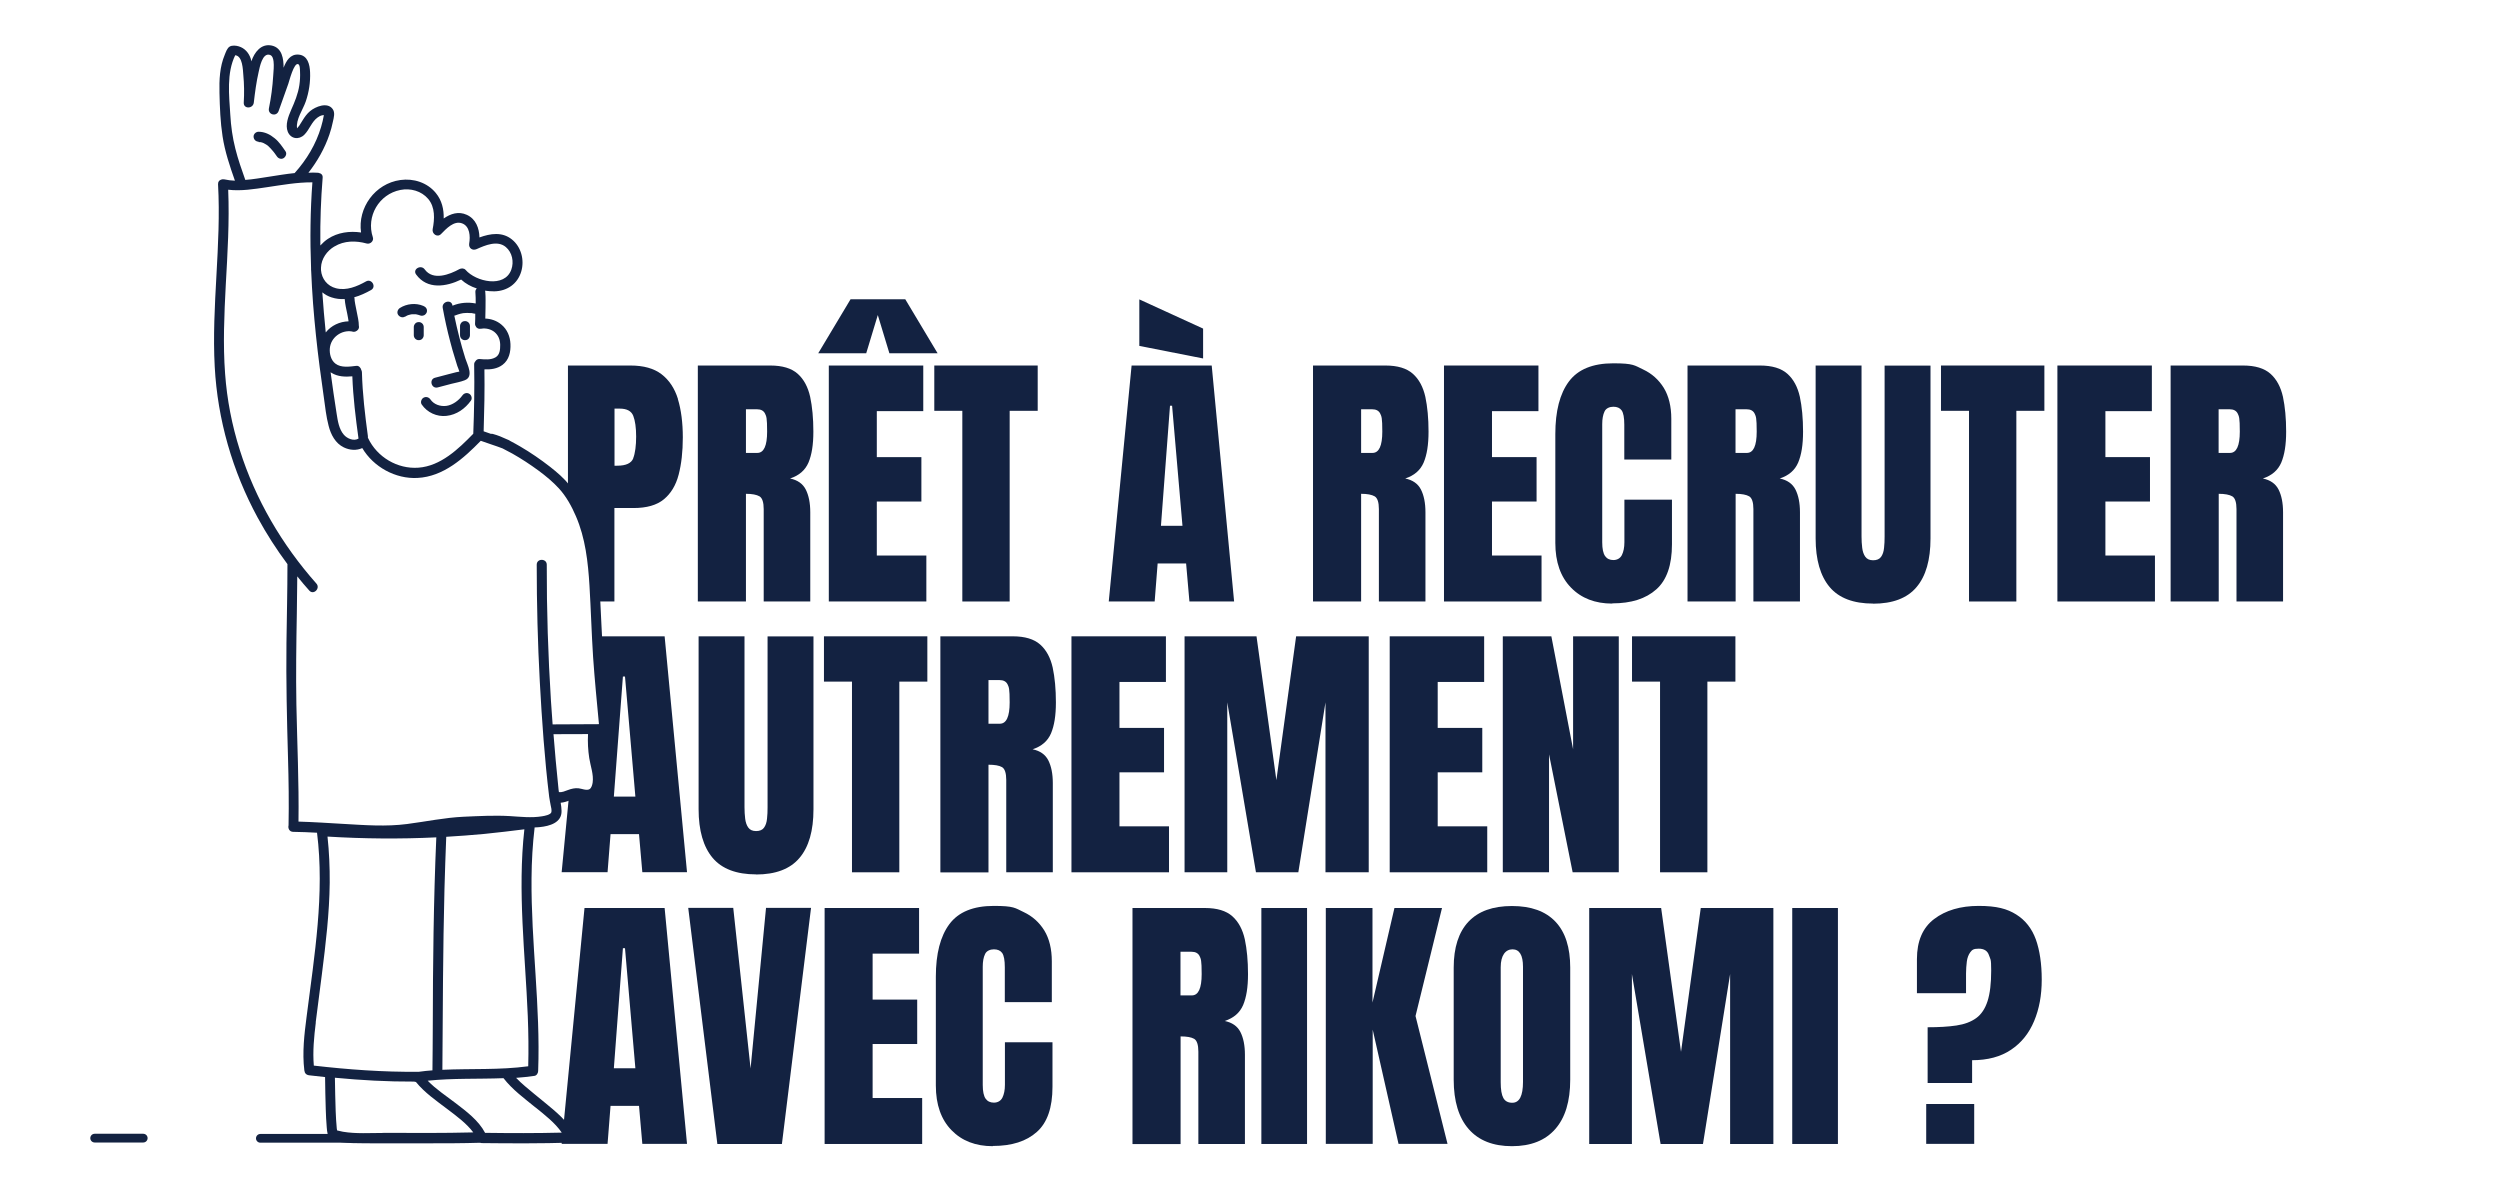 <svg width="859" height="410" viewBox="0 0 859 410" fill="none" xmlns="http://www.w3.org/2000/svg">
<path d="M207.394 227.539C206.788 219.207 206.522 210.876 206.067 202.582C205.612 194.175 204.816 185.578 201.745 177.663C200.229 173.763 198.219 169.976 195.603 166.643C193.745 164.257 191.356 162.25 189.006 160.395C185.745 157.857 182.333 155.509 178.769 153.426C177.631 152.745 176.418 152.101 175.205 151.457C175.053 151.344 174.901 151.23 174.674 151.154C174.522 151.078 174.371 151.041 174.219 150.965C172.626 150.207 171.034 149.564 169.366 149.109C169.138 149.033 168.911 149.033 168.683 149.071C167.849 148.806 167.015 148.503 166.181 148.2C166.408 141.119 166.56 134.037 166.446 126.917C168.645 126.993 170.844 126.728 172.664 125.364C174.939 123.66 175.508 120.896 175.394 118.207C175.281 115.632 174.295 113.17 172.247 111.504C170.655 110.178 168.721 109.535 166.75 109.459C166.75 108.247 166.826 107.035 166.826 105.823C166.826 104.006 166.901 102.188 166.75 100.37C166.75 100.219 166.712 100.029 166.636 99.878C167.698 100.029 168.797 100.105 169.821 100.105C174.219 100.029 177.859 97.568 179.11 93.25C180.247 89.388 179.11 84.843 175.887 82.268C172.551 79.579 168.494 80.223 164.74 81.586C164.664 78.405 163.527 75.262 160.418 73.823C157.536 72.497 154.806 73.444 152.456 75.073C152.532 71.929 151.849 68.862 149.726 66.287C146.806 62.727 142.067 61.212 137.555 61.856C128.835 63.068 122.844 71.437 124.057 79.882C120.152 79.314 116.057 79.844 112.721 82.041C111.735 82.684 110.863 83.48 110.067 84.351C110.067 84.086 110.067 83.783 110.067 83.518C109.991 76.019 110.256 68.521 110.863 61.061C110.939 60.114 110.37 59.584 109.688 59.47C109.536 59.394 109.347 59.356 109.157 59.356C108.095 59.281 107.034 59.281 105.972 59.356C109.043 55.418 111.546 51.025 113.176 46.253C113.669 44.814 114.086 43.299 114.389 41.785C114.693 40.383 115.223 38.679 114.275 37.429C112.456 34.968 108.399 36.634 106.541 38.187C105.479 39.058 104.683 40.194 103.963 41.368C103.546 42.012 103.166 42.693 102.749 43.299C102.636 43.451 102.219 43.83 102.143 44.019C102.143 44.019 102.105 44.057 102.067 44.095C101.612 41.027 104.114 37.657 105.062 34.854C106.162 31.635 106.692 28.189 106.541 24.781C106.427 22.206 105.745 19.024 102.598 18.759C99.716 18.532 98.351 20.918 97.441 23.266C97.441 20.198 96.948 16.449 93.384 15.654C89.707 14.859 87.394 18.002 86.37 21.069C86.294 20.804 86.256 20.501 86.18 20.236C85.536 18.191 84.095 16.525 82.01 15.919C81.138 15.654 79.773 15.502 78.939 15.995C78.029 16.525 77.612 17.888 77.233 18.797C75.489 22.925 75.299 27.47 75.413 31.938C75.526 36.937 75.716 41.936 76.474 46.859C77.27 52.085 78.977 57.122 80.721 62.083C79.47 62.045 78.256 61.894 77.081 61.629C76.664 61.553 76.323 61.591 76.019 61.704C75.375 61.894 74.882 62.424 74.92 63.295C76.095 84.237 72.645 105.104 73.782 126.046C74.768 144.186 79.849 161.871 88.531 177.853C91.564 183.42 94.977 188.759 98.768 193.834C98.768 193.91 98.768 193.986 98.768 194.061C98.768 202.999 98.541 211.936 98.427 220.874C98.275 234.052 98.579 247.156 98.958 260.334C99.185 268.098 99.299 275.861 99.147 283.587C98.882 284.571 99.413 285.821 100.74 285.821C103.47 285.859 106.2 285.973 108.929 286.124C111.583 307.18 108.019 328.35 105.365 349.216C104.569 355.389 103.811 361.562 104.569 367.773C104.683 368.795 105.252 369.363 106.275 369.477C108.095 369.704 109.915 369.893 111.697 370.083C111.697 370.121 111.697 370.159 111.697 370.234C111.735 373.832 111.811 377.43 111.925 381.027C112.001 383.148 112.076 385.269 112.266 387.352C112.418 388.829 112.418 390.533 113.82 391.366C115.792 392.54 118.825 392.654 121.062 392.767C123.299 392.843 125.574 392.805 127.811 392.843C134.143 392.843 140.437 392.881 146.769 392.843C152.835 392.843 158.901 392.843 164.968 392.654C165.157 392.729 165.385 392.767 165.612 392.767C175.773 392.881 185.897 392.919 196.058 392.616C196.134 392.616 196.21 392.616 196.247 392.616C196.247 392.616 196.285 392.616 196.323 392.616C196.399 392.616 196.437 392.616 196.513 392.578C196.589 392.578 196.702 392.54 196.778 392.502C196.816 392.502 196.892 392.502 196.93 392.426C197.726 391.972 197.916 391.063 197.612 390.268C197.612 390.23 197.574 390.154 197.537 390.116C195.375 385.42 190.901 381.898 186.996 378.679C184.797 376.862 182.56 375.082 180.399 373.226C179.337 372.317 178.314 371.37 177.328 370.348C179.451 370.196 181.536 369.969 183.66 369.666C184.418 369.553 184.911 368.682 184.911 368C185.745 345.884 182.446 323.881 182.636 301.765C182.674 295.933 183.015 290.101 183.698 284.306C184.304 284.306 184.873 284.231 185.48 284.193C188.778 283.852 193.063 282.716 192.949 278.626C192.949 277.679 192.797 276.77 192.646 275.823C194.92 275.672 197.006 274.119 199.356 274.612C200.949 274.952 202.541 275.217 204.058 274.46C205.271 273.816 206.105 272.68 206.598 271.393C207.698 268.477 206.902 265.22 206.295 262.304C205.612 259.009 205.385 255.752 205.537 252.42C206.257 252.42 207.015 252.42 207.736 252.42C208.608 252.42 209.556 251.624 209.442 250.715C208.721 243.066 207.963 235.416 207.394 227.766V227.539ZM114.92 84.692C118.257 82.647 122.313 82.647 125.991 83.669C127.204 84.01 128.531 82.798 128.114 81.548C125.726 74.391 130.2 66.703 137.593 65.264C141.043 64.582 144.797 65.605 147.11 68.332C149.574 71.21 149.347 75.262 148.664 78.746C148.361 80.337 150.257 81.738 151.546 80.412C153.29 78.632 155.944 75.716 158.75 76.739C161.48 77.724 161.631 81.283 161.214 83.669C160.949 85.222 162.314 86.244 163.754 85.601C166.712 84.275 170.92 82.457 173.802 84.881C176.001 86.737 176.645 89.956 175.698 92.607C173.423 99.082 163.489 96.81 159.963 92.72C159.47 92.152 158.522 92.114 157.878 92.455C154.503 94.311 148.816 96.545 145.934 92.569C144.645 90.789 141.65 92.493 142.977 94.311C146.806 99.575 153.29 98.552 158.446 96.053C159.963 97.454 161.821 98.477 163.83 99.12C163.527 99.423 163.299 99.84 163.337 100.294C163.451 101.62 163.451 102.945 163.451 104.271C160.835 103.778 158.105 103.968 155.603 104.99C155.565 104.99 155.527 105.028 155.489 105.066C155.489 104.99 155.489 104.952 155.451 104.877C155.034 102.718 151.735 103.627 152.115 105.785C152.835 109.686 153.669 113.549 154.693 117.374C155.186 119.305 155.716 121.199 156.323 123.092C156.588 123.963 156.854 124.834 157.119 125.705C157.309 126.235 157.65 126.993 157.84 127.675C157.423 127.788 156.93 127.864 156.702 127.902C155.868 128.129 155.034 128.318 154.2 128.546C152.607 128.962 151.053 129.379 149.46 129.795C147.337 130.363 148.209 133.658 150.37 133.128C151.963 132.711 153.517 132.295 155.11 131.878C156.588 131.499 158.219 131.234 159.66 130.666C162.92 129.454 160.607 125.402 159.887 123.13C158.37 118.283 157.119 113.397 156.096 108.436C156.209 108.436 156.361 108.436 156.475 108.361C157.043 108.133 157.65 107.944 158.219 107.793C158.522 107.717 158.825 107.641 159.129 107.603C159.129 107.603 159.167 107.603 159.205 107.603C159.356 107.603 159.508 107.603 159.66 107.565C160.266 107.527 160.835 107.49 161.442 107.565C161.555 107.565 161.707 107.565 161.821 107.565C161.897 107.565 162.01 107.565 162.086 107.565C162.276 107.565 162.276 107.565 162.01 107.565C162.01 107.565 162.844 107.717 162.92 107.755C163.034 107.755 163.186 107.793 163.299 107.793C163.299 108.967 163.299 110.103 163.224 111.277C163.224 111.655 163.375 112.034 163.603 112.337C163.603 112.337 163.603 112.337 163.603 112.375C163.944 112.754 164.399 113.019 164.892 112.981C164.968 112.981 165.044 112.943 165.119 112.943C165.195 112.943 165.271 112.943 165.385 112.943C166.939 112.678 168.683 113.094 169.897 114.079C171.262 115.215 171.83 116.73 171.868 118.472C171.868 120.1 171.754 121.88 170.314 122.751C168.683 123.736 166.598 123.509 164.74 123.357C164.134 123.319 163.603 123.66 163.299 124.19C163.072 124.456 162.882 124.834 162.92 125.289C163.072 133.204 162.92 141.119 162.617 149.033C157.498 154.297 151.432 160.129 143.773 160.698C136.569 161.228 129.555 157.062 126.484 150.548C126.484 150.51 126.408 150.435 126.408 150.397C126.408 150.207 126.408 150.056 126.408 149.867C125.422 142.558 124.55 135.324 124.361 127.94C124.361 127.599 124.247 127.334 124.133 127.106C123.982 126.349 123.261 125.592 122.465 125.705C120.19 125.97 117.233 126.463 115.261 124.948C113.707 123.774 113.176 121.577 113.328 119.722C113.631 115.897 117.384 113.284 120.948 113.89C121.138 113.965 121.366 114.041 121.593 114.003C122.01 114.003 122.351 113.852 122.655 113.625C122.958 113.397 123.185 113.132 123.299 112.716C123.375 112.489 123.375 112.223 123.299 111.958C123.299 110.368 122.882 108.701 122.579 107.149C122.389 106.24 122.2 105.369 122.048 104.46C121.972 104.081 121.896 103.703 121.858 103.286C121.858 103.21 121.858 103.172 121.858 103.097C121.858 102.945 121.858 102.794 121.821 102.68C121.821 102.491 121.783 102.339 121.707 102.15C123.754 101.582 125.688 100.673 127.508 99.65C129.441 98.552 127.697 95.598 125.764 96.697C122.655 98.439 119.053 99.953 115.451 99.044C112.456 98.287 110.522 95.788 110.294 92.796C110.294 92.493 110.294 92.19 110.294 91.925C110.408 88.895 112.342 86.207 114.882 84.692H114.92ZM118.446 102.756C118.56 104.46 118.977 106.164 119.318 107.83C119.47 108.701 119.659 109.535 119.773 110.406C116.74 110.481 113.783 111.845 111.925 114.231C111.47 109.648 111.053 105.066 110.749 100.446C111.659 101.203 112.721 101.809 113.934 102.188C115.413 102.68 116.929 102.832 118.408 102.756H118.446ZM121.062 129.303C121.328 136.498 122.2 143.58 123.185 150.7C121.555 151.684 119.28 150.7 118.143 149.374C116.475 147.443 116.057 144.64 115.678 142.217C114.92 137.445 114.238 132.673 113.593 127.902C113.707 127.978 113.82 128.053 113.934 128.129C116.095 129.454 118.636 129.53 121.1 129.303H121.062ZM80.872 18.987C83.375 19.29 83.451 23.948 83.602 25.727C83.906 28.909 83.944 32.09 83.754 35.271C83.64 37.505 86.939 37.429 87.204 35.271C87.621 31.711 88.076 28.189 88.873 24.705C89.214 23.228 90.124 17.964 92.778 18.873C93.65 19.176 93.877 20.236 93.991 21.069C94.18 22.66 93.991 24.364 93.877 25.993C93.65 29.78 93.157 33.529 92.399 37.24C91.981 39.399 94.977 40.232 95.735 38.149C96.835 35.006 97.972 31.9 99.072 28.757C99.375 27.924 101.005 21.334 102.484 22.054C103.128 22.357 103.053 24.099 103.091 24.591C103.166 26.144 103.091 27.697 102.863 29.249C102.408 32.279 101.271 35.006 100.019 37.808C99.072 40.005 97.934 42.883 98.882 45.269C99.906 47.768 102.711 48.147 104.569 46.291C106.351 44.511 107.072 41.822 109.157 40.346C109.612 40.005 110.143 39.739 110.674 39.626L111.091 39.55C111.166 39.55 111.242 39.55 111.28 39.588C111.053 40.951 110.711 42.277 110.332 43.602C108.588 49.51 105.365 54.888 101.233 59.47C98.2 59.773 95.166 60.303 92.171 60.758C89.631 61.136 86.977 61.629 84.285 61.818C83.034 58.296 81.782 54.736 80.872 51.101C79.887 47.238 79.356 43.375 79.128 39.399C78.711 32.771 77.801 25.084 80.835 18.949L80.872 18.987ZM152.001 367.545C152.152 346.83 152.19 326.153 152.721 305.438C152.873 299.455 153.1 293.509 153.328 287.525C157.688 287.26 162.01 286.957 166.371 286.541C170.996 286.086 175.584 285.518 180.172 284.95C177.783 306.309 180.475 327.744 181.347 349.14C181.574 354.897 181.65 360.615 181.499 366.371C171.717 367.697 161.821 367.129 151.963 367.583L152.001 367.545ZM108.474 351.299C109.157 345.77 109.877 340.279 110.598 334.75C111.925 324.298 113.176 313.845 113.29 303.317C113.328 298.015 113.1 292.714 112.531 287.45C125.005 288.207 137.479 288.321 149.915 287.715C148.968 309.49 148.74 331.304 148.702 353.117C148.702 358.002 148.626 362.887 148.588 367.773C147.034 367.886 145.479 368.038 143.925 368.265C143.811 368.265 143.735 368.265 143.622 368.265C131.603 368.379 119.735 367.508 107.83 366.144C107.413 361.221 107.906 356.26 108.512 351.337L108.474 351.299ZM131.678 389.283C127.129 389.283 122.351 389.624 117.839 388.866C117.195 388.753 116.588 388.601 115.982 388.45C115.906 388.45 115.868 388.45 115.83 388.412C115.754 387.92 115.792 388.261 115.716 387.73C115.527 385.761 115.413 383.792 115.337 381.785C115.185 377.96 115.147 374.135 115.072 370.31C124.133 371.181 133.195 371.673 142.332 371.635C142.484 371.711 142.674 371.749 142.901 371.749C145.896 375.46 149.991 378.263 153.783 381.141C156.816 383.451 160.266 385.95 162.617 389.094C152.304 389.359 141.991 389.283 131.716 389.245L131.678 389.283ZM184.039 380.535C187.148 383.072 190.674 385.761 193.025 389.169C184.228 389.397 175.47 389.359 166.674 389.245C164.437 384.966 160.19 381.823 156.475 378.982C153.328 376.559 149.764 374.249 146.958 371.332C155.603 370.424 164.323 370.802 173.006 370.461C176.039 374.4 180.209 377.43 184.001 380.535H184.039ZM189.461 279.118C189.044 279.989 187.186 280.33 186.238 280.481C182.598 281.087 178.769 280.633 175.129 280.406C169.897 280.103 164.513 280.406 159.28 280.633C152.721 280.936 146.351 282.299 139.868 283.132C132.626 284.079 125.309 283.511 118.067 283.095C112.911 282.792 107.716 282.451 102.56 282.299C102.749 268.893 102.105 255.487 101.839 242.081C101.65 231.629 101.801 221.176 101.991 210.724C102.067 206.483 102.105 202.279 102.143 198.038C103.47 199.704 104.835 201.332 106.275 202.923C107.754 204.589 110.181 202.128 108.702 200.499C96.91 187.207 87.735 171.566 82.389 154.6C79.697 146.08 77.991 137.331 77.346 128.432C76.588 118.283 77.043 108.058 77.574 97.908C78.18 87.002 78.863 76.095 78.408 65.188C82.806 65.719 87.394 64.961 91.754 64.317C96.91 63.56 102.105 62.613 107.337 62.651C106.617 72.46 106.503 82.268 106.882 92.114C106.882 92.304 106.882 92.493 106.882 92.682C106.882 92.834 106.92 92.985 106.92 93.137C107.072 96.848 107.299 100.559 107.565 104.271C108.133 111.58 108.892 118.851 109.839 126.122C110.294 129.644 110.787 133.128 111.28 136.612C111.735 139.831 112.076 143.164 112.911 146.307C113.669 149.299 115.223 152.328 118.143 153.729C120.19 154.714 122.503 154.865 124.475 153.957C128.304 160.432 135.887 164.636 143.47 164.219C152.342 163.765 159.28 157.516 165.195 151.457C167.66 152.366 170.2 153.123 172.664 154.07C173.802 154.638 174.939 155.244 176.039 155.85C179.186 157.63 182.181 159.599 185.063 161.72C187.527 163.538 189.954 165.545 192.039 167.817C194.541 170.544 196.437 173.99 197.878 177.36C201.138 184.859 202.048 193.115 202.541 201.181C203.034 209.399 203.262 217.617 203.793 225.835C204.323 233.522 205.082 241.172 205.802 248.822C200.494 248.822 195.186 248.86 189.878 248.898C189.688 246.209 189.499 243.52 189.309 240.831C188.323 225.266 187.83 209.626 187.868 194.023C187.868 191.827 184.418 191.789 184.418 194.023C184.418 207.467 184.759 220.911 185.48 234.317C186.2 247.496 187.11 260.713 188.702 273.816C188.816 274.763 189.044 275.672 189.195 276.619C189.347 277.3 189.688 278.55 189.385 279.194L189.461 279.118ZM202.466 260.486C202.883 263.175 204.02 266.129 203.641 268.855C203.527 269.613 203.262 270.749 202.541 271.165C201.556 271.733 199.887 270.976 198.826 270.862C197.537 270.711 196.323 271.014 195.11 271.468C194.124 271.809 193.101 272.339 192.039 272.15C192.001 271.885 191.963 271.582 191.925 271.317C191.584 267.946 191.243 264.576 190.939 261.243C190.674 258.252 190.409 255.26 190.181 252.268C194.124 252.268 198.105 252.268 202.048 252.23C201.897 254.995 202.048 257.759 202.466 260.486Z" fill="#132241"/>
<path d="M145.593 115.177V112.375C145.593 111.92 145.404 111.466 145.1 111.163C144.797 110.86 144.304 110.633 143.887 110.671C143.432 110.671 142.977 110.822 142.674 111.163C142.37 111.504 142.181 111.92 142.181 112.375V115.177C142.181 115.632 142.37 116.086 142.674 116.389C142.977 116.692 143.47 116.919 143.887 116.881C144.342 116.881 144.797 116.73 145.1 116.389C145.404 116.048 145.593 115.632 145.593 115.177Z" fill="#132241"/>
<path d="M161.479 112.034C161.479 111.58 161.29 111.125 160.987 110.822C160.683 110.519 160.19 110.292 159.773 110.33C159.318 110.33 158.863 110.481 158.56 110.822C158.257 111.163 158.067 111.58 158.067 112.034V115.177C158.067 115.632 158.257 116.086 158.56 116.389C158.863 116.692 159.356 116.919 159.773 116.881C160.228 116.881 160.683 116.73 160.987 116.389C161.29 116.048 161.479 115.632 161.479 115.177V112.034Z" fill="#132241"/>
<path d="M139.11 108.853C139.337 108.702 139.603 108.55 139.868 108.436C139.868 108.436 139.944 108.436 139.944 108.399C140.096 108.361 140.209 108.285 140.361 108.247C140.588 108.171 140.854 108.096 141.081 108.058C141.195 108.058 141.309 108.058 141.423 107.982C141.461 107.982 141.536 107.982 141.574 107.982C141.878 107.982 142.143 107.982 142.446 107.982C142.56 107.982 142.674 107.982 142.788 107.982C142.788 107.982 142.863 107.982 142.901 107.982C143.47 108.096 144.001 108.247 144.532 108.436C144.911 108.588 145.517 108.436 145.859 108.247C146.2 108.02 146.541 107.641 146.655 107.225C146.769 106.77 146.731 106.278 146.465 105.899C146.2 105.483 145.859 105.293 145.442 105.104C142.863 104.006 139.716 104.346 137.404 105.823C136.645 106.316 136.266 107.376 136.797 108.171C137.29 108.929 138.352 109.307 139.148 108.777L139.11 108.853Z" fill="#132241"/>
<path d="M145.517 136.65C144.759 137.104 144.38 138.24 144.911 138.998C146.769 141.724 150.105 143.277 153.404 142.898C156.892 142.52 159.811 140.437 161.821 137.634C162.352 136.877 161.972 135.703 161.214 135.286C160.342 134.794 159.394 135.135 158.863 135.892C157.574 137.672 155.489 139.149 153.442 139.452C151.318 139.755 149.043 138.96 147.906 137.256C147.375 136.498 146.389 136.158 145.555 136.65H145.517Z" fill="#132241"/>
<path d="M88.873 48.828C89.062 48.828 89.214 48.828 89.403 48.828C89.479 48.828 89.555 48.828 89.669 48.866C89.858 48.904 90.048 48.98 90.2 49.018C90.275 49.018 90.389 49.093 90.465 49.131C90.465 49.131 90.465 49.131 90.503 49.131C90.579 49.131 90.692 49.207 90.503 49.131C90.692 49.245 91.375 49.624 91.451 49.661C91.527 49.699 91.792 49.851 91.906 49.965C91.792 49.889 91.83 49.927 91.906 49.965C91.981 50.04 92.057 50.116 92.133 50.154C92.74 50.684 93.271 51.328 93.802 51.934C93.877 52.01 93.915 52.085 93.991 52.161C94.105 52.312 94.219 52.502 94.37 52.653C94.636 52.994 94.863 53.373 95.129 53.714C95.621 54.471 96.645 54.85 97.479 54.32C98.2 53.827 98.655 52.767 98.086 51.972C96.986 50.381 95.887 48.715 94.37 47.503C92.778 46.177 90.92 45.269 88.835 45.269C87.925 45.269 87.091 46.064 87.128 46.973C87.166 47.919 87.887 48.677 88.835 48.677L88.873 48.828Z" fill="#132241"/>
<path d="M232.949 137.104C231.812 133.431 229.916 130.591 227.3 128.584C224.684 126.576 221.12 125.592 216.608 125.592H195.148V167.363C195.565 167.59 195.906 168.007 196.02 168.65C196.285 170.127 196.627 171.566 196.968 173.043C197.992 173.46 198.333 174.672 198.067 175.619C203.603 183.42 204.475 192.622 204.589 201.976C204.778 202.582 204.968 203.15 205.12 203.756C205.309 204.476 205.082 205.233 204.589 205.763C204.589 206.066 204.589 206.369 204.589 206.672H211.11V174.558H217.707C222.181 174.558 225.669 173.574 228.096 171.566C230.523 169.559 232.229 166.757 233.177 163.121C234.124 159.486 234.617 155.206 234.617 150.283C234.617 145.36 234.049 140.778 232.911 137.104H232.949ZM217.594 157.479C216.911 159.183 215.053 160.016 212.058 160.016H211.148V140.399H212.93C215.394 140.399 216.949 141.232 217.594 142.899C218.238 144.565 218.579 146.951 218.579 150.018C218.579 153.086 218.238 155.774 217.556 157.479H217.594Z" fill="#132241"/>
<path d="M239.774 206.672V125.592H264.684C268.816 125.592 271.963 126.539 274.087 128.432C276.21 130.326 277.613 132.977 278.371 136.347C279.091 139.755 279.471 143.732 279.471 148.314C279.471 152.896 278.902 156.267 277.802 158.918C276.665 161.569 274.58 163.386 271.471 164.409C274.011 164.939 275.831 166.189 276.854 168.196C277.878 170.203 278.409 172.816 278.409 175.997V206.672H262.409V174.937C262.409 172.589 261.916 171.112 260.968 170.544C259.982 169.976 258.428 169.673 256.305 169.673V206.672H239.887H239.774ZM256.305 155.623H260.21C262.447 155.623 263.584 153.199 263.584 148.314C263.584 143.429 263.319 143.088 262.864 142.103C262.371 141.119 261.461 140.626 260.096 140.626H256.305V155.661V155.623Z" fill="#132241"/>
<path d="M281.139 121.388L292.248 102.832H311.054L322.163 121.388H305.594L301.613 108.247L297.632 121.388H281.063H281.139ZM284.779 206.672V125.592H317.234V141.27H301.272V157.062H316.589V172.324H301.272V190.88H318.295V206.672H284.779Z" fill="#132241"/>
<path d="M330.656 206.672V141.157H321.025V125.592H356.552V141.157H346.921V206.672H330.694H330.656Z" fill="#132241"/>
<path d="M380.969 206.672L388.817 125.592H416.344L424.04 206.672H408.685L407.547 193.607H397.765L396.742 206.672H380.969ZM413.386 123.168L391.471 118.851V102.87L413.386 112.905V123.168ZM398.903 180.655H406.296L402.732 139.415H402.012L398.903 180.655Z" fill="#132241"/>
<path d="M451.149 206.672V125.592H476.059C480.192 125.592 483.339 126.539 485.462 128.432C487.586 130.326 488.988 132.977 489.747 136.347C490.467 139.755 490.846 143.732 490.846 148.314C490.846 152.896 490.278 156.267 489.178 158.918C488.041 161.569 485.955 163.386 482.846 164.409C485.387 164.939 487.206 166.189 488.23 168.196C489.254 170.203 489.785 172.816 489.785 175.997V206.672H473.785V174.937C473.785 172.589 473.292 171.112 472.344 170.544C471.358 169.976 469.804 169.673 467.68 169.673V206.672H451.263H451.149ZM467.68 155.623H471.586C473.823 155.623 474.96 153.199 474.96 148.314C474.96 143.429 474.695 143.088 474.24 142.103C473.747 141.119 472.837 140.626 471.472 140.626H467.68V155.661V155.623Z" fill="#132241"/>
<path d="M496.154 206.672V125.592H528.609V141.27H512.647V157.062H527.965V172.324H512.647V190.88H529.671V206.672H496.154Z" fill="#132241"/>
<path d="M553.974 207.392C548.098 207.392 543.358 205.574 539.794 201.901C536.23 198.265 534.41 193.115 534.41 186.563V149.147C534.41 141.27 535.965 135.249 539.074 131.083C542.183 126.917 547.264 124.834 554.316 124.834C561.368 124.834 561.595 125.554 564.591 126.955C567.586 128.356 569.937 130.477 571.681 133.28C573.387 136.082 574.259 139.642 574.259 143.883V157.895H558.107V145.928C558.107 143.505 557.804 141.876 557.197 141.005C556.591 140.172 555.643 139.755 554.354 139.755C553.065 139.755 551.813 140.286 551.32 141.384C550.79 142.482 550.524 143.921 550.524 145.739V186.336C550.524 188.57 550.865 190.161 551.51 191.07C552.155 191.979 553.102 192.433 554.354 192.433C555.605 192.433 556.704 191.865 557.273 190.729C557.842 189.593 558.145 188.116 558.145 186.298V171.68H574.486V187.018C574.486 194.137 572.704 199.325 569.103 202.507C565.501 205.726 560.496 207.316 554.012 207.316L553.974 207.392Z" fill="#132241"/>
<path d="M579.833 206.672V125.592H604.743C608.875 125.592 612.022 126.539 614.146 128.432C616.269 130.326 617.672 132.977 618.43 136.347C619.15 139.755 619.529 143.732 619.529 148.314C619.529 152.896 618.961 156.267 617.861 158.918C616.724 161.569 614.638 163.386 611.529 164.409C614.07 164.939 615.89 166.189 616.913 168.196C617.937 170.203 618.468 172.816 618.468 175.997V206.672H602.468V174.937C602.468 172.589 601.975 171.112 601.027 170.544C600.041 169.976 598.487 169.673 596.363 169.673V206.672H579.946H579.833ZM596.326 155.623H600.231C602.468 155.623 603.605 153.199 603.605 148.314C603.605 143.429 603.34 143.088 602.885 142.103C602.392 141.119 601.482 140.626 600.117 140.626H596.326V155.661V155.623Z" fill="#132241"/>
<path d="M643.605 207.392C636.857 207.392 631.852 205.498 628.667 201.711C625.482 197.924 623.852 192.319 623.852 184.973V125.592H639.624V184.329C639.624 185.692 639.7 186.98 639.852 188.229C640.004 189.479 640.345 190.502 640.914 191.297C641.482 192.092 642.354 192.509 643.605 192.509C644.857 192.509 645.767 192.13 646.335 191.335C646.904 190.539 647.245 189.517 647.359 188.267C647.511 187.018 647.549 185.692 647.549 184.367V125.63H663.321V185.01C663.321 192.395 661.729 197.962 658.506 201.749C655.321 205.536 650.316 207.43 643.568 207.43L643.605 207.392Z" fill="#132241"/>
<path d="M676.553 206.672V141.157H666.923V125.592H702.449V141.157H692.819V206.672H676.591H676.553Z" fill="#132241"/>
<path d="M706.923 206.672V125.592H739.378V141.27H723.416V157.062H738.734V172.324H723.416V190.88H740.44V206.672H706.923Z" fill="#132241"/>
<path d="M745.824 206.672V125.592H770.734C774.867 125.592 778.014 126.539 780.137 128.432C782.26 130.326 783.663 132.977 784.421 136.347C785.142 139.755 785.521 143.732 785.521 148.314C785.521 152.896 784.952 156.267 783.853 158.918C782.715 161.569 780.63 163.386 777.521 164.409C780.061 164.939 781.881 166.189 782.905 168.196C783.928 170.203 784.459 172.816 784.459 175.997V206.672H768.459V174.937C768.459 172.589 767.966 171.112 767.018 170.544C766.033 169.976 764.478 169.673 762.355 169.673V206.672H745.938H745.824ZM762.317 155.623H766.222C768.459 155.623 769.597 153.199 769.597 148.314C769.597 143.429 769.331 143.088 768.876 142.103C768.383 141.119 767.473 140.626 766.108 140.626H762.317V155.661V155.623Z" fill="#132241"/>
<path d="M228.361 218.639H204.854C206.598 222.578 206.333 227.539 206.143 231.667C206.03 234.015 205.84 236.363 205.802 238.748C205.802 240.225 205.878 241.664 205.84 243.103C206.522 243.331 207.091 243.861 207.281 244.543C207.546 245.641 207.736 246.777 207.508 247.875C207.205 249.39 205.878 250.412 204.323 250.337C205.726 254.313 205.233 259.047 204.665 263.061C204.665 263.288 204.589 263.478 204.551 263.705C206.067 265.939 206.674 268.931 205.233 271.393C203.338 274.574 199.319 274.195 196.134 274.157C195.868 274.157 195.641 274.119 195.451 274.044L192.987 299.682H208.759L209.783 286.617H219.565L220.703 299.682H236.058L228.361 218.601V218.639ZM210.921 273.703L214.03 232.462H214.75L218.314 273.703H210.921Z" fill="#132241"/>
<path d="M259.793 300.439C253.044 300.439 248.039 298.546 244.855 294.759C241.67 290.972 240.039 285.367 240.039 278.02V218.639H255.812V277.376C255.812 278.739 255.888 280.027 256.039 281.277C256.191 282.526 256.532 283.549 257.101 284.344C257.67 285.14 258.542 285.556 259.793 285.556C261.044 285.556 261.954 285.177 262.523 284.382C263.092 283.587 263.433 282.564 263.547 281.315C263.698 280.065 263.736 278.739 263.736 277.414V218.677H279.509V278.058C279.509 285.442 277.916 291.009 274.694 294.796C271.509 298.584 266.504 300.477 259.755 300.477L259.793 300.439Z" fill="#132241"/>
<path d="M292.741 299.72V234.204H283.111V218.639H318.637V234.204H309.006V299.72H292.779H292.741Z" fill="#132241"/>
<path d="M323.111 299.72V218.639H348.021C352.154 218.639 355.301 219.586 357.424 221.479C359.547 223.373 360.95 226.024 361.708 229.394C362.429 232.803 362.808 236.779 362.808 241.361C362.808 245.944 362.239 249.314 361.139 251.965C360.002 254.616 357.917 256.434 354.808 257.456C357.348 257.986 359.168 259.236 360.192 261.243C361.215 263.25 361.746 265.864 361.746 269.045V299.72H345.746V267.984C345.746 265.636 345.253 264.159 344.305 263.591C343.319 263.023 341.765 262.758 339.642 262.758V299.757H323.225L323.111 299.72ZM339.642 248.67H343.547C345.784 248.67 346.921 246.247 346.921 241.361C346.921 236.476 346.656 236.135 346.201 235.151C345.708 234.166 344.798 233.674 343.433 233.674H339.642V248.708V248.67Z" fill="#132241"/>
<path d="M368.154 299.72V218.639H400.609V234.318H384.647V250.109H399.964V265.371H384.647V283.928H401.67V299.72H368.154Z" fill="#132241"/>
<path d="M407.016 299.72V218.639H431.737L438.562 268.06L445.348 218.639H470.296V299.72H455.434V241.324L446.107 299.72H431.547L421.689 241.324V299.72H407.016Z" fill="#132241"/>
<path d="M477.5 299.72V218.639H509.955V234.318H493.993V250.109H509.311V265.371H493.993V283.928H511.017V299.72H477.5Z" fill="#132241"/>
<path d="M516.363 299.72V218.639H533.046L540.515 257.456V218.639H556.212V299.72H540.363L532.249 259.198V299.72H516.401H516.363Z" fill="#132241"/>
<path d="M570.392 299.72V234.204H560.761V218.639H596.287V234.204H586.657V299.72H570.43H570.392Z" fill="#132241"/>
<path d="M228.361 311.99H200.835L193.556 387.276C193.593 387.276 193.631 387.276 193.669 387.276C196.361 387.276 196.361 391.442 193.669 391.442C190.977 391.442 193.328 391.442 193.139 391.366L192.987 393.032H208.759L209.783 379.967H219.565L220.703 393.032H236.058L228.361 311.952V311.99ZM210.921 367.053L214.03 325.812H214.75L218.314 367.053H210.921Z" fill="#132241"/>
<path d="M246.485 393.07L236.475 311.952H251.945L257.897 367.129L263.205 311.952H278.675L268.665 393.07H246.523H246.485Z" fill="#132241"/>
<path d="M283.338 393.07V311.99H315.793V327.668H299.831V343.46H315.149V358.722H299.831V377.278H316.855V393.07H283.338Z" fill="#132241"/>
<path d="M341.12 393.828C335.243 393.828 330.504 392.01 326.94 388.336C323.376 384.701 321.556 379.551 321.556 372.999V335.583C321.556 327.706 323.111 321.685 326.22 317.519C329.329 313.353 334.409 311.27 341.461 311.27C348.514 311.27 348.741 311.99 351.736 313.391C354.732 314.792 357.082 316.913 358.827 319.715C360.533 322.518 361.405 326.078 361.405 330.319V344.331H345.253V332.364C345.253 329.94 344.95 328.312 344.343 327.441C343.736 326.608 342.789 326.191 341.499 326.191C340.21 326.191 338.959 326.721 338.466 327.82C337.935 328.918 337.67 330.357 337.67 332.175V372.772C337.67 375.006 338.011 376.597 338.656 377.506C339.3 378.414 340.248 378.869 341.499 378.869C342.751 378.869 343.85 378.301 344.419 377.165C344.988 376.029 345.291 374.552 345.291 372.734V358.116H361.632V373.453C361.632 380.573 359.85 385.761 356.248 388.942C352.646 392.161 347.642 393.752 341.158 393.752L341.12 393.828Z" fill="#132241"/>
<path d="M389.121 393.07V311.99H414.031C418.163 311.99 421.31 312.937 423.434 314.83C425.557 316.724 426.96 319.374 427.718 322.745C428.438 326.153 428.817 330.13 428.817 334.712C428.817 339.294 428.249 342.665 427.149 345.316C426.012 347.967 423.926 349.784 420.817 350.807C423.358 351.337 425.178 352.587 426.201 354.594C427.225 356.601 427.756 359.214 427.756 362.395V393.07H411.756V361.335C411.756 358.987 411.263 357.51 410.315 356.942C409.329 356.374 407.775 356.109 405.651 356.109V393.108H389.234L389.121 393.07ZM405.614 342.021H409.519C411.756 342.021 412.893 339.597 412.893 334.712C412.893 329.827 412.628 329.486 412.173 328.501C411.68 327.517 410.77 327.024 409.405 327.024H405.614V342.059V342.021Z" fill="#132241"/>
<path d="M433.405 393.07V311.99H449.102V393.07H433.405Z" fill="#132241"/>
<path d="M455.547 393.07V311.99H471.585V344.483L479.13 311.99H495.472L486.372 349.103L497.368 393.032H480.533L471.661 353.799V393.032H455.51L455.547 393.07Z" fill="#132241"/>
<path d="M519.51 393.828C513.027 393.828 508.06 391.858 504.647 387.958C501.235 384.057 499.491 378.377 499.491 370.992V332.478C499.491 325.547 501.197 320.283 504.572 316.686C507.984 313.088 512.951 311.308 519.51 311.308C526.069 311.308 531.036 313.088 534.448 316.686C537.861 320.283 539.529 325.547 539.529 332.478V370.992C539.529 378.377 537.823 384.057 534.373 387.958C530.96 391.858 525.993 393.828 519.51 393.828ZM519.624 378.907C522.088 378.907 523.301 376.521 523.301 371.749V332.175C523.301 328.198 522.088 326.191 519.7 326.191C517.311 326.191 515.643 328.236 515.643 332.326V371.863C515.643 374.4 515.946 376.18 516.553 377.278C517.159 378.377 518.183 378.907 519.586 378.907H519.624Z" fill="#132241"/>
<path d="M546.05 393.07V311.99H570.771L577.596 361.411L584.382 311.99H609.33V393.07H594.468V334.674L585.141 393.07H570.581L560.723 334.674V393.07H546.05Z" fill="#132241"/>
<path d="M615.814 393.07V311.99H631.51V393.07H615.814Z" fill="#132241"/>
<path d="M662.335 372.128V352.966C666.165 352.966 669.463 352.776 672.231 352.36C674.999 351.943 677.236 351.11 679.018 349.822C680.8 348.535 682.089 346.565 682.923 343.99C683.757 341.377 684.174 337.893 684.174 333.5C684.174 329.107 683.909 329.751 683.416 328.236C682.923 326.721 681.748 325.964 679.89 325.964C678.032 325.964 677.615 326.381 676.971 327.214C676.364 328.047 675.947 329.145 675.795 330.433C675.644 331.72 675.53 333.084 675.53 334.523V341.264H658.658V329.562C658.658 323.351 660.629 318.769 664.572 315.777C668.516 312.785 673.634 311.27 679.852 311.27C686.07 311.27 689.634 312.255 692.781 314.224C695.928 316.193 698.165 319.072 699.53 322.821C700.857 326.57 701.54 331.19 701.54 336.606C701.54 342.021 700.667 346.679 698.923 350.845C697.179 355.011 694.563 358.305 690.999 360.691C687.473 363.077 682.999 364.289 677.615 364.289V372.128H662.26H662.335ZM661.843 393.032V379.323H678.336V393.032H661.843Z" fill="#132241"/>
<line x1="132.855" y1="391.129" x2="89.456" y2="391.129" stroke="#132241" stroke-width="3" stroke-linecap="round"/>
<line x1="49.217" y1="391.062" x2="32.524" y2="391.062" stroke="#132241" stroke-width="3" stroke-linecap="round"/>
</svg>
